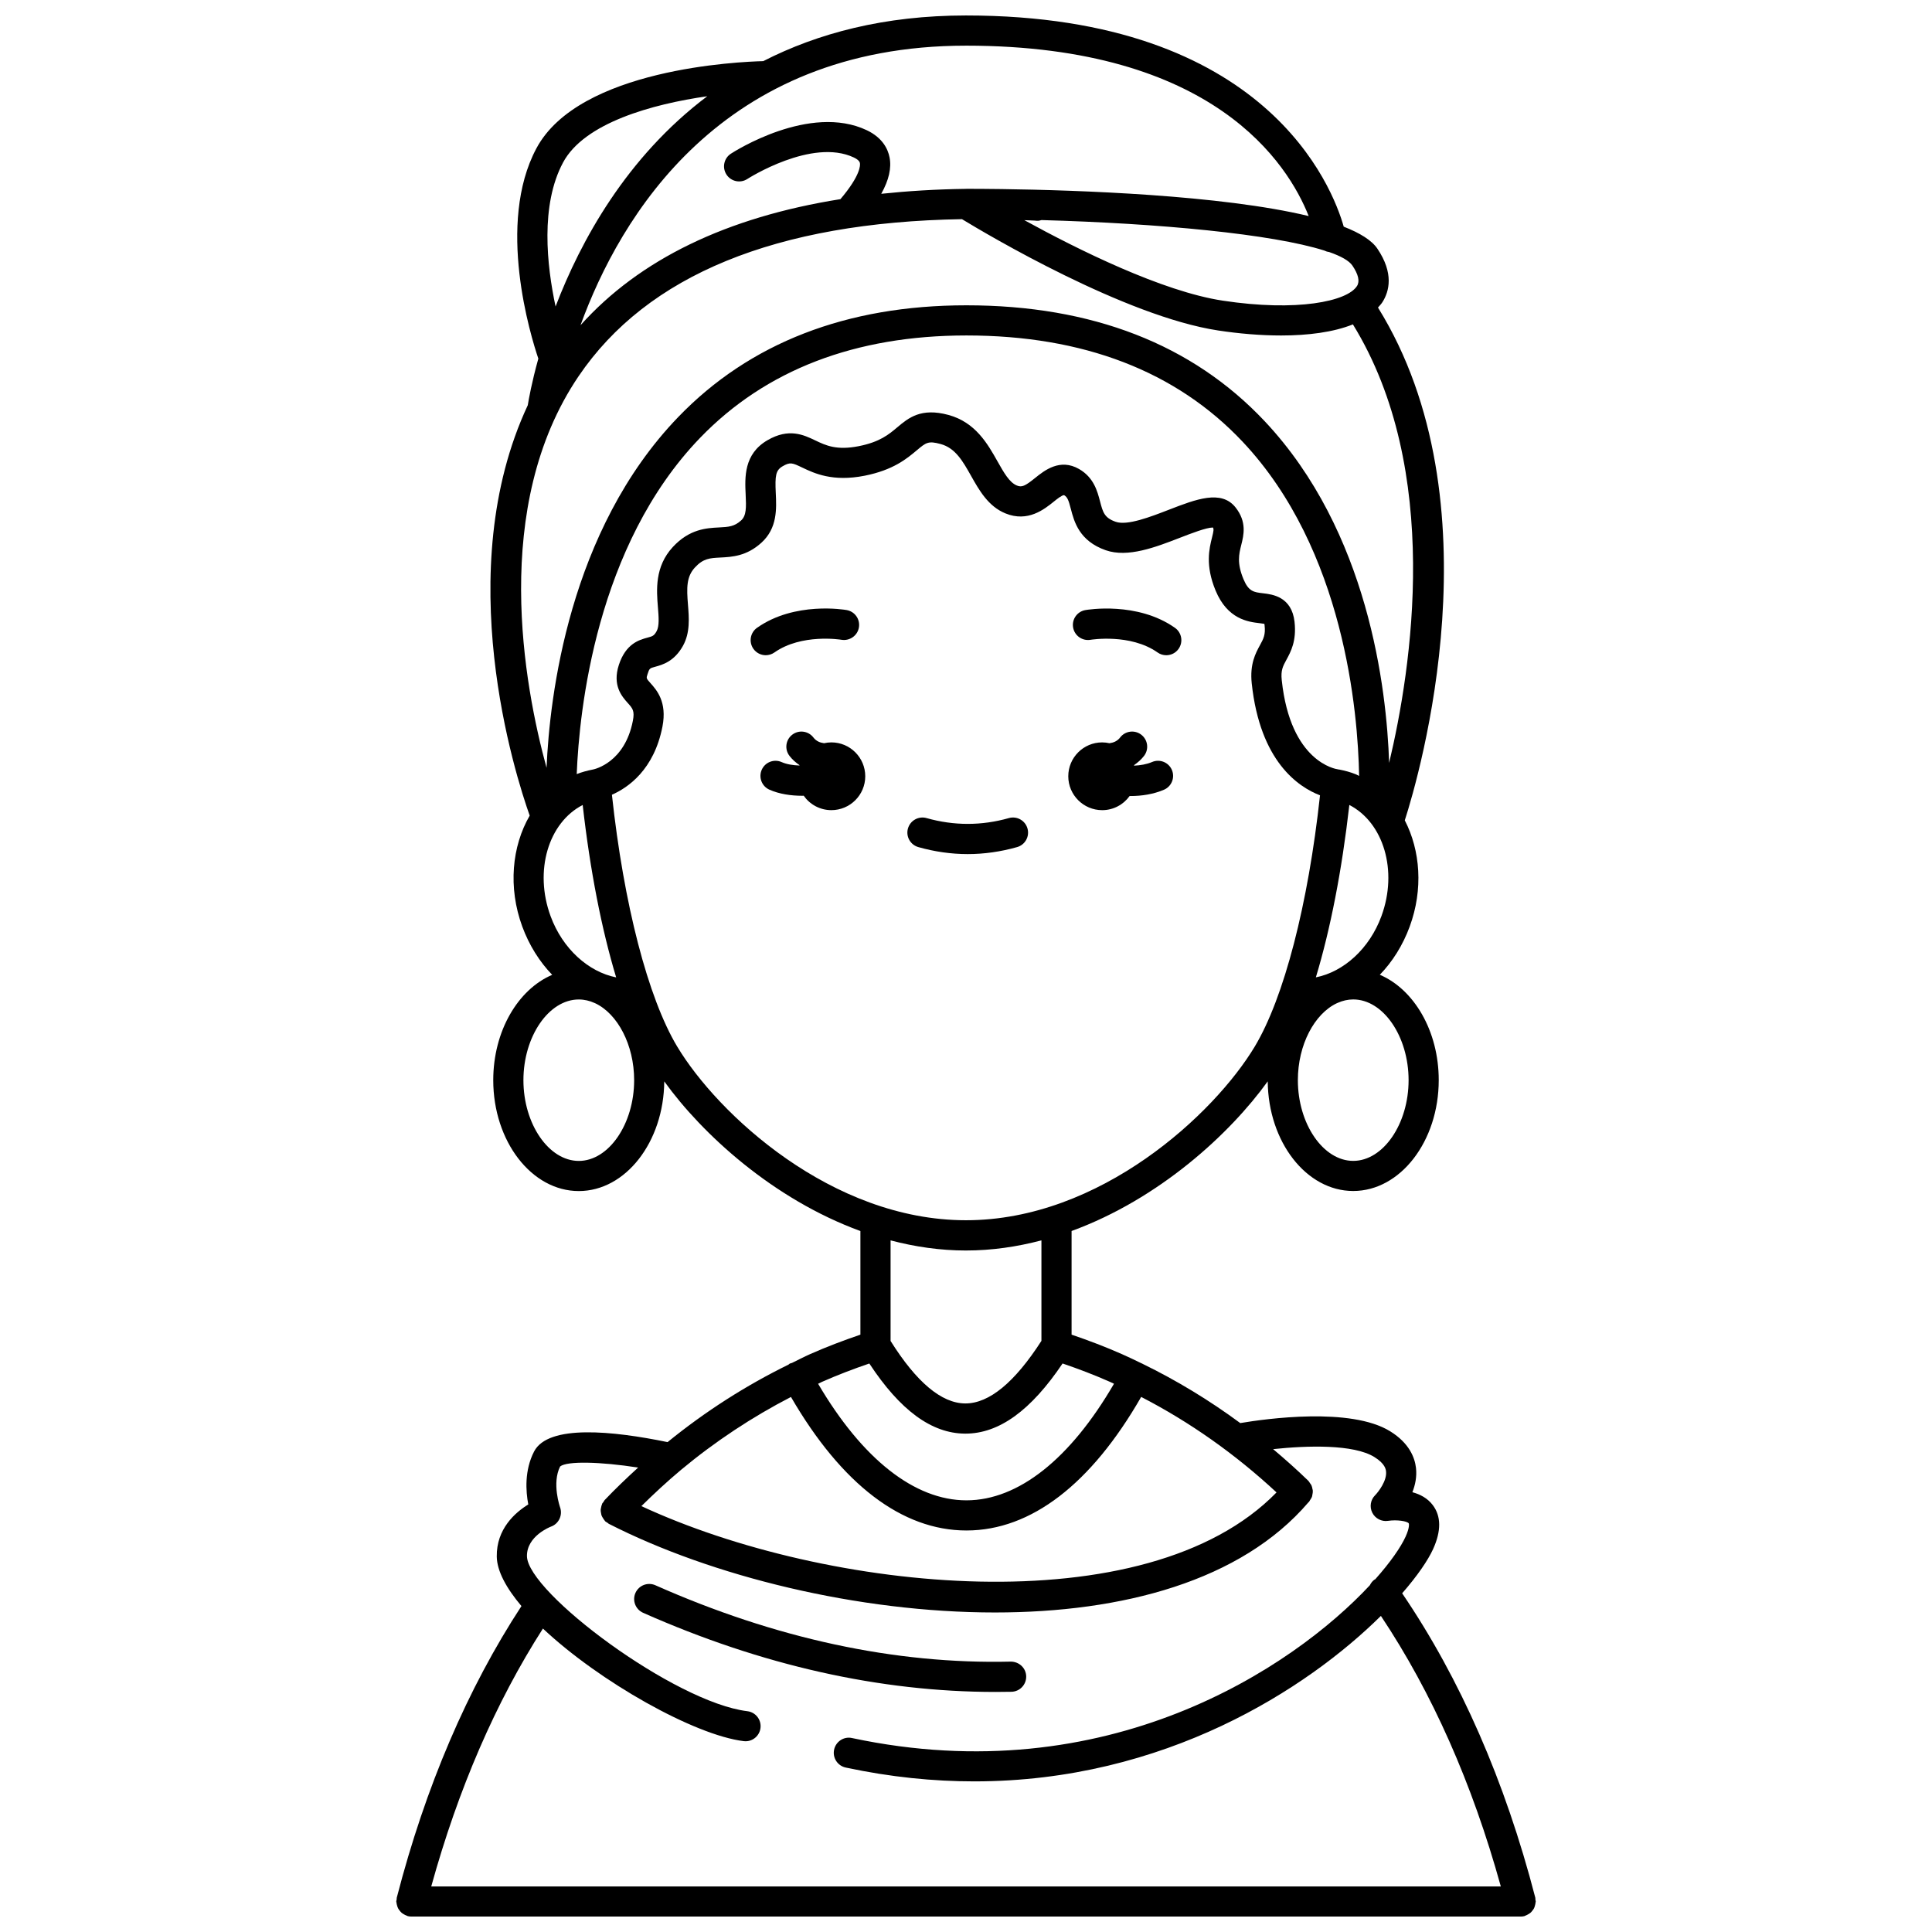 <?xml version="1.0" encoding="UTF-8"?>
<!-- Uploaded to: SVG Repo, www.svgrepo.com, Generator: SVG Repo Mixer Tools -->
<svg width="800px" height="800px" version="1.1" viewBox="144 144 512 512" xmlns="http://www.w3.org/2000/svg">
 <defs>
  <clipPath id="a">
   <path d="m249 148.09h302v503.81h-302z"/>
  </clipPath>
 </defs>
 <path d="m436.09 358.7c3.008 0 5.652-1.492 7.281-3.758 0.082 0 0.164 0.012 0.25 0.012 2.941 0 6.055-0.473 8.84-1.664 2.031-0.867 2.969-3.219 2.102-5.25-0.871-2.031-3.219-2.969-5.25-2.102-1.469 0.629-3.129 0.891-4.742 0.969-0.016-0.043-0.023-0.09-0.039-0.133 0.98-0.684 1.891-1.469 2.656-2.461 1.344-1.75 1.016-4.258-0.734-5.606s-4.262-1.023-5.606 0.734c-0.758 0.988-1.758 1.371-2.828 1.52-0.625-0.137-1.27-0.219-1.934-0.219-4.957 0-8.98 4.023-8.98 8.98 0.004 4.953 4.023 8.977 8.984 8.977z"/>
 <path d="m364.32 340.74c-0.668 0-1.312 0.082-1.934 0.219-1.066-0.145-2.066-0.527-2.828-1.52-1.344-1.754-3.859-2.078-5.606-0.734-1.75 1.344-2.082 3.856-0.734 5.606 0.762 0.996 1.676 1.777 2.66 2.461-0.012 0.031-0.02 0.062-0.031 0.098-1.691-0.059-3.383-0.32-4.691-0.902-2.019-0.902-4.383 0-5.281 2.019-0.898 2.016 0.004 4.379 2.019 5.281 2.59 1.16 5.719 1.621 8.738 1.621 0.121 0 0.23-0.016 0.355-0.02 1.621 2.312 4.297 3.828 7.336 3.828 4.957 0 8.98-4.023 8.98-8.98-0.008-4.961-4.027-8.977-8.984-8.977z"/>
 <path d="m433.01 313.55c0.109-0.016 10.543-1.723 17.766 3.363 0.699 0.496 1.504 0.73 2.297 0.73 1.254 0 2.496-0.586 3.269-1.695 1.27-1.805 0.84-4.297-0.969-5.57-9.969-7.023-23.184-4.801-23.746-4.699-2.172 0.383-3.617 2.445-3.242 4.617 0.379 2.168 2.441 3.629 4.625 3.254z"/>
 <path d="m349.23 316.91c7.172-5.051 17.52-3.406 17.762-3.363 2.176 0.359 4.242-1.074 4.625-3.246 0.383-2.176-1.07-4.25-3.246-4.629-0.555-0.102-13.777-2.328-23.746 4.699-1.805 1.27-2.238 3.766-0.965 5.574 0.781 1.102 2.016 1.695 3.269 1.695 0.793-0.004 1.602-0.238 2.301-0.73z"/>
 <path d="m413.54 368.49c2.125-0.602 3.359-2.809 2.754-4.934-0.602-2.121-2.809-3.359-4.934-2.754-7.246 2.047-14.559 2.047-21.809 0-2.113-0.602-4.332 0.633-4.934 2.754-0.605 2.121 0.633 4.332 2.754 4.934 4.332 1.227 8.734 1.852 13.078 1.852 4.359 0 8.758-0.625 13.09-1.852z"/>
 <path d="m314.43 571.41c31.387 13.922 62.77 20.973 93.371 20.973 1.41 0 2.828-0.016 4.238-0.043 2.207-0.047 3.957-1.875 3.914-4.082-0.047-2.207-1.863-3.906-4.082-3.914-30.727 0.734-62.441-6.152-94.195-20.238-2.012-0.891-4.379 0.016-5.277 2.035-0.895 2.008 0.012 4.371 2.031 5.269z"/>
 <g clip-path="url(#a)">
  <path d="m550.77 649.02c0.082-0.277 0.148-0.547 0.168-0.84 0.008-0.094 0.055-0.176 0.055-0.27 0-0.164-0.074-0.309-0.094-0.469-0.02-0.18 0.016-0.355-0.027-0.535-8.016-30.941-19.902-58.031-35.285-80.664 4.086-4.688 6.859-8.781 8.195-11.711 2.184-4.793 2.156-8.723-0.09-11.676-1.402-1.848-3.387-2.867-5.398-3.402 0.75-1.898 1.223-4.094 0.957-6.441-0.309-2.688-1.742-6.547-6.832-9.699-10.469-6.481-32.961-3.324-39.738-2.184-8.211-6.059-16.871-11.309-25.914-15.715-0.023-0.012-0.035-0.035-0.059-0.051-0.039-0.023-0.09-0.02-0.133-0.039-1.73-0.84-3.461-1.676-5.223-2.453-4.391-1.945-8.879-3.644-13.371-5.176v-27.465c23.199-8.473 41.984-25.773 51.98-39.66 0.141 16.047 10.242 29.055 22.652 29.055 12.496 0 22.668-13.184 22.668-29.387 0-13.012-6.559-24.059-15.613-27.91 3.344-3.465 6.09-7.797 7.922-12.789 3.617-9.84 2.824-20.16-1.305-28.137 3.867-12.035 24.93-84.285-7.106-135.9 0.414-0.469 0.855-0.918 1.188-1.441 1.812-2.863 3.051-7.641-1.336-14.148-1.52-2.254-4.664-4.18-8.93-5.844-2.93-10.355-20.402-55.957-100.1-55.969h-0.02c-21.621 0-39.277 4.715-53.715 12.102-6.188 0.152-48.789 1.953-60.105 23.098-10.695 19.977-1.527 49.738 0.504 55.734-1.766 6.367-2.559 10.855-2.797 12.352-20.574 43.988-3.324 97.977 0.508 108.76-4.719 8.129-5.773 19.039-1.969 29.398 1.84 4.996 4.586 9.332 7.93 12.797-9.059 3.856-15.621 14.902-15.621 27.914 0 16.203 10.168 29.387 22.668 29.387 12.418 0 22.52-13.012 22.652-29.066 9.996 13.887 28.781 31.188 51.98 39.66v27.461c-4.492 1.531-8.984 3.231-13.371 5.176-1.613 0.715-3.188 1.551-4.781 2.324-0.195 0.07-0.402 0.078-0.59 0.184-0.121 0.062-0.188 0.176-0.297 0.246-11.27 5.523-22.027 12.383-32.066 20.547-14.473-2.984-31.625-4.758-35.375 2.492-2.582 5.004-2.199 10.547-1.535 14.027-3.484 2.141-8.457 6.484-8.352 13.812 0.055 3.844 2.543 8.383 6.539 13.121-14.273 21.832-25.41 47.781-33.043 77.285-0.035 0.145-0.004 0.289-0.023 0.434-0.023 0.191-0.109 0.367-0.109 0.566 0 0.117 0.055 0.215 0.066 0.332 0.02 0.234 0.074 0.453 0.137 0.676 0.074 0.285 0.152 0.555 0.289 0.812 0.102 0.191 0.227 0.355 0.359 0.531 0.176 0.234 0.352 0.457 0.57 0.648 0.168 0.145 0.355 0.25 0.547 0.367 0.25 0.156 0.504 0.289 0.793 0.383 0.094 0.031 0.156 0.098 0.25 0.121 0.324 0.09 0.648 0.121 0.969 0.125 0.008 0 0.016 0.004 0.023 0.004h293.99c0.332 0 0.668-0.039 1.004-0.129 0.098-0.023 0.168-0.098 0.262-0.129 0.262-0.09 0.492-0.211 0.723-0.352 0.223-0.133 0.438-0.254 0.625-0.418 0.184-0.164 0.332-0.352 0.484-0.543 0.164-0.211 0.324-0.414 0.445-0.656 0.098-0.215 0.156-0.434 0.223-0.664zm-226.32-115.47c9.133-7.602 18.926-14.051 29.164-19.34 13.43 23.152 29.441 35.383 46.5 35.383h0.082c17.035-0.035 32.961-12.277 46.227-35.395 12.871 6.641 24.895 15.121 35.871 25.309-34.504 35.426-119.36 26.375-168.32 3.629 3.312-3.258 6.734-6.449 10.48-9.586zm178.17-124.69c7.957 0 14.672 9.797 14.672 21.395s-6.719 21.391-14.672 21.391c-7.949 0-14.672-9.793-14.672-21.391 0-9.383 4.402-17.586 10.297-20.375 0.094-0.031 0.18-0.078 0.27-0.117 1.309-0.578 2.684-0.902 4.106-0.902zm7.473-22.07c-3.184 8.66-10.035 14.766-17.375 16.219 3.856-12.75 6.906-28.352 8.871-45.684 9.07 4.668 12.926 17.426 8.504 29.465zm-23.02-77.973c-0.75-6.695-5.871-7.305-8.336-7.59-2.477-0.293-3.84-0.453-5.211-3.766-1.77-4.277-1.188-6.602-0.574-9.059 0.645-2.57 1.523-6.09-1.52-9.93-3.773-4.766-10.492-2.16-17.609 0.594-4.934 1.914-11.07 4.285-14.145 3.219-3.016-1.055-3.398-2.516-4.16-5.426-0.695-2.668-1.652-6.316-5.539-8.555-5.074-2.926-9.199 0.379-11.66 2.363-2.723 2.191-3.539 2.531-4.848 1.996-1.973-0.809-3.434-3.402-5.125-6.402-2.598-4.613-5.836-10.355-12.992-12.297-7.309-1.984-10.617 0.805-13.539 3.258-2.281 1.922-4.644 3.91-10.23 5.016-5.879 1.168-8.746-0.195-11.516-1.52-3.125-1.492-7.016-3.344-12.676-0.055-6.305 3.66-6 9.871-5.785 14.402 0.168 3.422 0.195 5.586-1.191 6.848-1.824 1.656-3.356 1.734-5.894 1.867-3.289 0.168-7.793 0.402-12.215 5.18-4.828 5.223-4.32 11.445-3.949 15.992 0.207 2.559 0.406 4.973-0.352 6.332-0.68 1.223-1.055 1.328-2.453 1.707-2.133 0.582-5.707 1.562-7.551 7.223-1.773 5.461 0.832 8.379 2.394 10.121 1.258 1.406 1.832 2.047 1.32 4.691-2.148 11.066-10.133 12.816-10.555 12.898-0.008 0-0.012 0.008-0.02 0.008h-0.02c-1.59 0.309-2.988 0.703-4.281 1.211 0.664-16.785 5.117-60.52 32.695-89.109 17.367-18 41.109-27.133 70.578-27.133 30.973 0 55.598 9.473 73.199 28.164 26.984 28.652 30.559 71.73 30.871 88.551-0.332-0.148-0.645-0.324-0.984-0.461-1.297-0.516-2.707-0.914-4.309-1.223-0.055-0.012-0.109 0.012-0.164 0-0.051-0.008-0.094-0.039-0.145-0.047-0.512-0.066-12.598-1.859-14.902-23.629-0.281-2.625 0.297-3.684 1.25-5.434 1.141-2.098 2.703-4.969 2.141-10.008zm16.547-89.023c-2.594 4.106-15.945 6.859-35.566 3.883-16.082-2.438-38.477-13.582-52.594-21.332 0.883 0.043 1.812 0.055 2.676 0.109 0.402 0.055 0.734 0.055 0.934 0.055 0.332 0 0.625-0.113 0.926-0.188 31.191 0.863 61.184 3.703 74.949 8.074 0.398 0.199 0.816 0.336 1.266 0.387 3.184 1.109 5.324 2.316 6.195 3.606 1.59 2.352 1.996 4.172 1.215 5.406zm-103.62-63.695c65.738 0.012 85.363 31.387 90.816 45.16-23.191-5.598-61.445-6.875-81.117-7.148-0.074 0-0.152 0-0.223-0.004-4.012-0.055-7.25-0.066-9.387-0.066-0.02 0-0.039 0.008-0.059 0.012h-0.07c-7.84 0.102-15.285 0.559-22.418 1.305 2.027-3.633 2.762-6.852 2.191-9.699-0.434-2.152-1.82-5.133-5.992-7.133-15.156-7.199-35.199 5.656-36.047 6.207-1.848 1.203-2.371 3.672-1.172 5.523 1.199 1.852 3.672 2.379 5.527 1.18 0.168-0.113 17.145-10.961 28.246-5.691 1.434 0.688 1.555 1.289 1.594 1.488 0.102 0.492 0.211 3.215-5.164 9.543-30.172 4.797-53.234 15.969-68.879 33.406 10.43-28.66 37.215-74.082 102.13-74.082h0.023zm-106.79 30.977c5.637-10.531 23.672-15.484 38.223-17.57-21.453 16.152-33.57 38.383-40.199 55.719-2.336-10.902-4.074-26.84 1.977-38.148zm4.125 56.629c18.164-26.816 52.359-40.809 101.6-41.625 6.715 4.09 43.223 25.762 67.914 29.504 5.41 0.82 11.145 1.324 16.656 1.324 7.148 0 13.879-0.867 19.031-2.941 23.75 38.594 15.555 91.234 9.602 116.21-0.66-19.672-5.492-61.332-32.98-90.551-19.172-20.379-45.77-30.715-79.051-30.715-31.738 0-57.43 9.961-76.367 29.609-29.02 30.113-34.094 74.219-34.895 92.957-5.953-21.73-14.871-69.285 8.488-103.77zm-7.422 143.09c-4.426-12.035-0.566-24.801 8.508-29.465 1.957 17.332 5.016 32.941 8.871 45.688-7.34-1.453-14.195-7.562-17.379-16.223zm7.473 64.863c-7.957 0-14.672-9.793-14.672-21.391s6.719-21.395 14.672-21.395c1.473 0 2.898 0.34 4.25 0.961 0.031 0.012 0.059 0.027 0.094 0.039 5.914 2.769 10.328 10.992 10.328 20.395-0.004 11.594-6.723 21.391-14.672 21.391zm26.09-30.289c-7.769-12.953-14.176-37.758-17.309-66.75 4.309-1.898 11.176-6.652 13.395-18.074 1.266-6.543-1.535-9.676-3.215-11.551-1.098-1.23-1.098-1.23-0.746-2.32 0.504-1.559 0.562-1.574 2.055-1.98 1.875-0.512 5.016-1.371 7.332-5.531 1.938-3.477 1.613-7.406 1.336-10.871-0.371-4.519-0.43-7.445 1.848-9.91 2.215-2.394 3.926-2.484 6.762-2.629 3.082-0.16 6.922-0.355 10.855-3.93 4.25-3.863 4-9.012 3.801-13.152-0.223-4.633-0.023-6.039 1.816-7.106 2.012-1.172 2.566-0.906 5.227 0.359 3.199 1.523 8.035 3.82 16.512 2.148 7.602-1.508 11.195-4.535 13.824-6.742 2.445-2.055 3.031-2.547 6.297-1.66 3.926 1.062 5.867 4.512 8.117 8.504 2.117 3.758 4.519 8.02 9.062 9.879 5.941 2.43 10.293-1.07 12.891-3.168 0.773-0.625 2.066-1.664 2.648-1.664h0.008c0.906 0.523 1.199 1.367 1.793 3.648 0.883 3.383 2.223 8.496 9.258 10.953 5.852 2.035 13.191-0.801 19.668-3.312 2.828-1.094 6.984-2.707 8.664-2.707h0.07c0.25 0.422 0.195 0.863-0.246 2.641-0.73 2.922-1.84 7.34 0.945 14.059 3.168 7.644 8.691 8.301 11.66 8.648 0.406 0.047 0.922 0.109 1.27 0.176 0.02 0.098 0.039 0.215 0.055 0.363 0.285 2.535-0.285 3.57-1.219 5.285-1.152 2.106-2.727 4.996-2.188 10.105 2.199 20.73 12.371 27.496 18.098 29.691-3.141 28.922-9.539 53.652-17.293 66.578-10.676 17.797-40.895 46.031-76.527 46.031-35.629 0.008-65.84-28.211-76.523-46.012zm76.527 54.027c6.883 0 13.566-0.996 19.988-2.684v26.633c-7.059 10.977-13.832 16.582-20.141 16.582h-0.059c-6.273-0.035-12.926-5.637-19.777-16.562v-26.652c6.418 1.688 13.102 2.684 19.988 2.684zm-25.621 29.949c8.156 12.383 16.469 18.527 25.363 18.582h0.113c8.918 0 17.363-6.148 25.738-18.59 4.207 1.438 8.41 3.031 12.527 4.856 0.371 0.164 0.73 0.352 1.098 0.516-11.578 19.926-25.344 30.863-39.047 30.895h-0.059c-13.73 0-27.582-10.934-39.305-30.891 0.363-0.164 0.711-0.363 1.074-0.523 4.106-1.816 8.297-3.41 12.496-4.844zm-84.34 43.215c2.062-0.754 3.121-3.051 2.383-5.117-0.02-0.062-2.227-6.359 0.016-10.812 1.816-1.488 10.629-1.27 20.672 0.289-3.07 2.805-6.043 5.648-8.863 8.605-0.148 0.156-0.211 0.352-0.328 0.52-0.102 0.148-0.242 0.246-0.328 0.41-0.031 0.062-0.023 0.133-0.055 0.195-0.133 0.293-0.195 0.59-0.25 0.902-0.035 0.199-0.098 0.391-0.102 0.594-0.012 0.309 0.047 0.602 0.109 0.898 0.039 0.203 0.059 0.398 0.133 0.594 0.102 0.27 0.262 0.504 0.414 0.75 0.129 0.199 0.238 0.395 0.398 0.57 0.059 0.062 0.078 0.145 0.145 0.203 0.176 0.168 0.391 0.246 0.586 0.375 0.133 0.09 0.219 0.215 0.363 0.289 27.238 13.906 66.074 23.5 102.34 23.5 33.727 0 65.219-8.316 83.059-29.172 0.027-0.027 0.062-0.035 0.094-0.062 0.035-0.035 0.047-0.09 0.078-0.125 0.027-0.031 0.059-0.062 0.09-0.098 0.07-0.082 0.09-0.191 0.152-0.281 0.238-0.336 0.453-0.672 0.574-1.047 0.043-0.137 0.043-0.273 0.07-0.406 0.074-0.359 0.141-0.715 0.117-1.082-0.012-0.18-0.074-0.344-0.109-0.52-0.062-0.32-0.125-0.629-0.266-0.926-0.102-0.211-0.266-0.387-0.398-0.582-0.137-0.191-0.219-0.406-0.395-0.578-3.031-2.941-6.16-5.723-9.352-8.41 9.18-0.973 21.332-1.312 26.828 2.09 2.852 1.762 3.035 3.285 3.094 3.785 0.301 2.484-2.055 5.5-2.891 6.348-1.227 1.215-1.523 3.082-0.75 4.625 0.773 1.543 2.477 2.418 4.168 2.16 2.375-0.359 5.051 0.07 5.484 0.652 0.098 0.129 0.254 1.164-0.82 3.527-1.277 2.809-4.023 6.781-8.051 11.305-0.066 0.039-0.145 0.043-0.207 0.094-0.555 0.391-0.934 0.918-1.219 1.488-20.355 21.844-69.629 54.895-137.23 40.492-2.152-0.488-4.285 0.914-4.746 3.074-0.461 2.16 0.914 4.281 3.078 4.746 11.914 2.547 23.285 3.664 34.086 3.664 50.535-0.004 88.289-24.617 107.74-43.852 13.555 20.328 24.227 44.398 31.781 71.695l-283.45 0.004c7.156-25.883 17.094-48.828 29.598-68.348 15.039 14.148 40.176 28.254 53.207 29.836 0.164 0.023 0.328 0.031 0.488 0.031 1.992 0 3.719-1.488 3.961-3.516 0.27-2.195-1.297-4.184-3.484-4.449-19.301-2.352-58.262-31.473-58.406-41.082-0.074-5.324 6.152-7.762 6.398-7.848z"/>
 </g>
</svg>